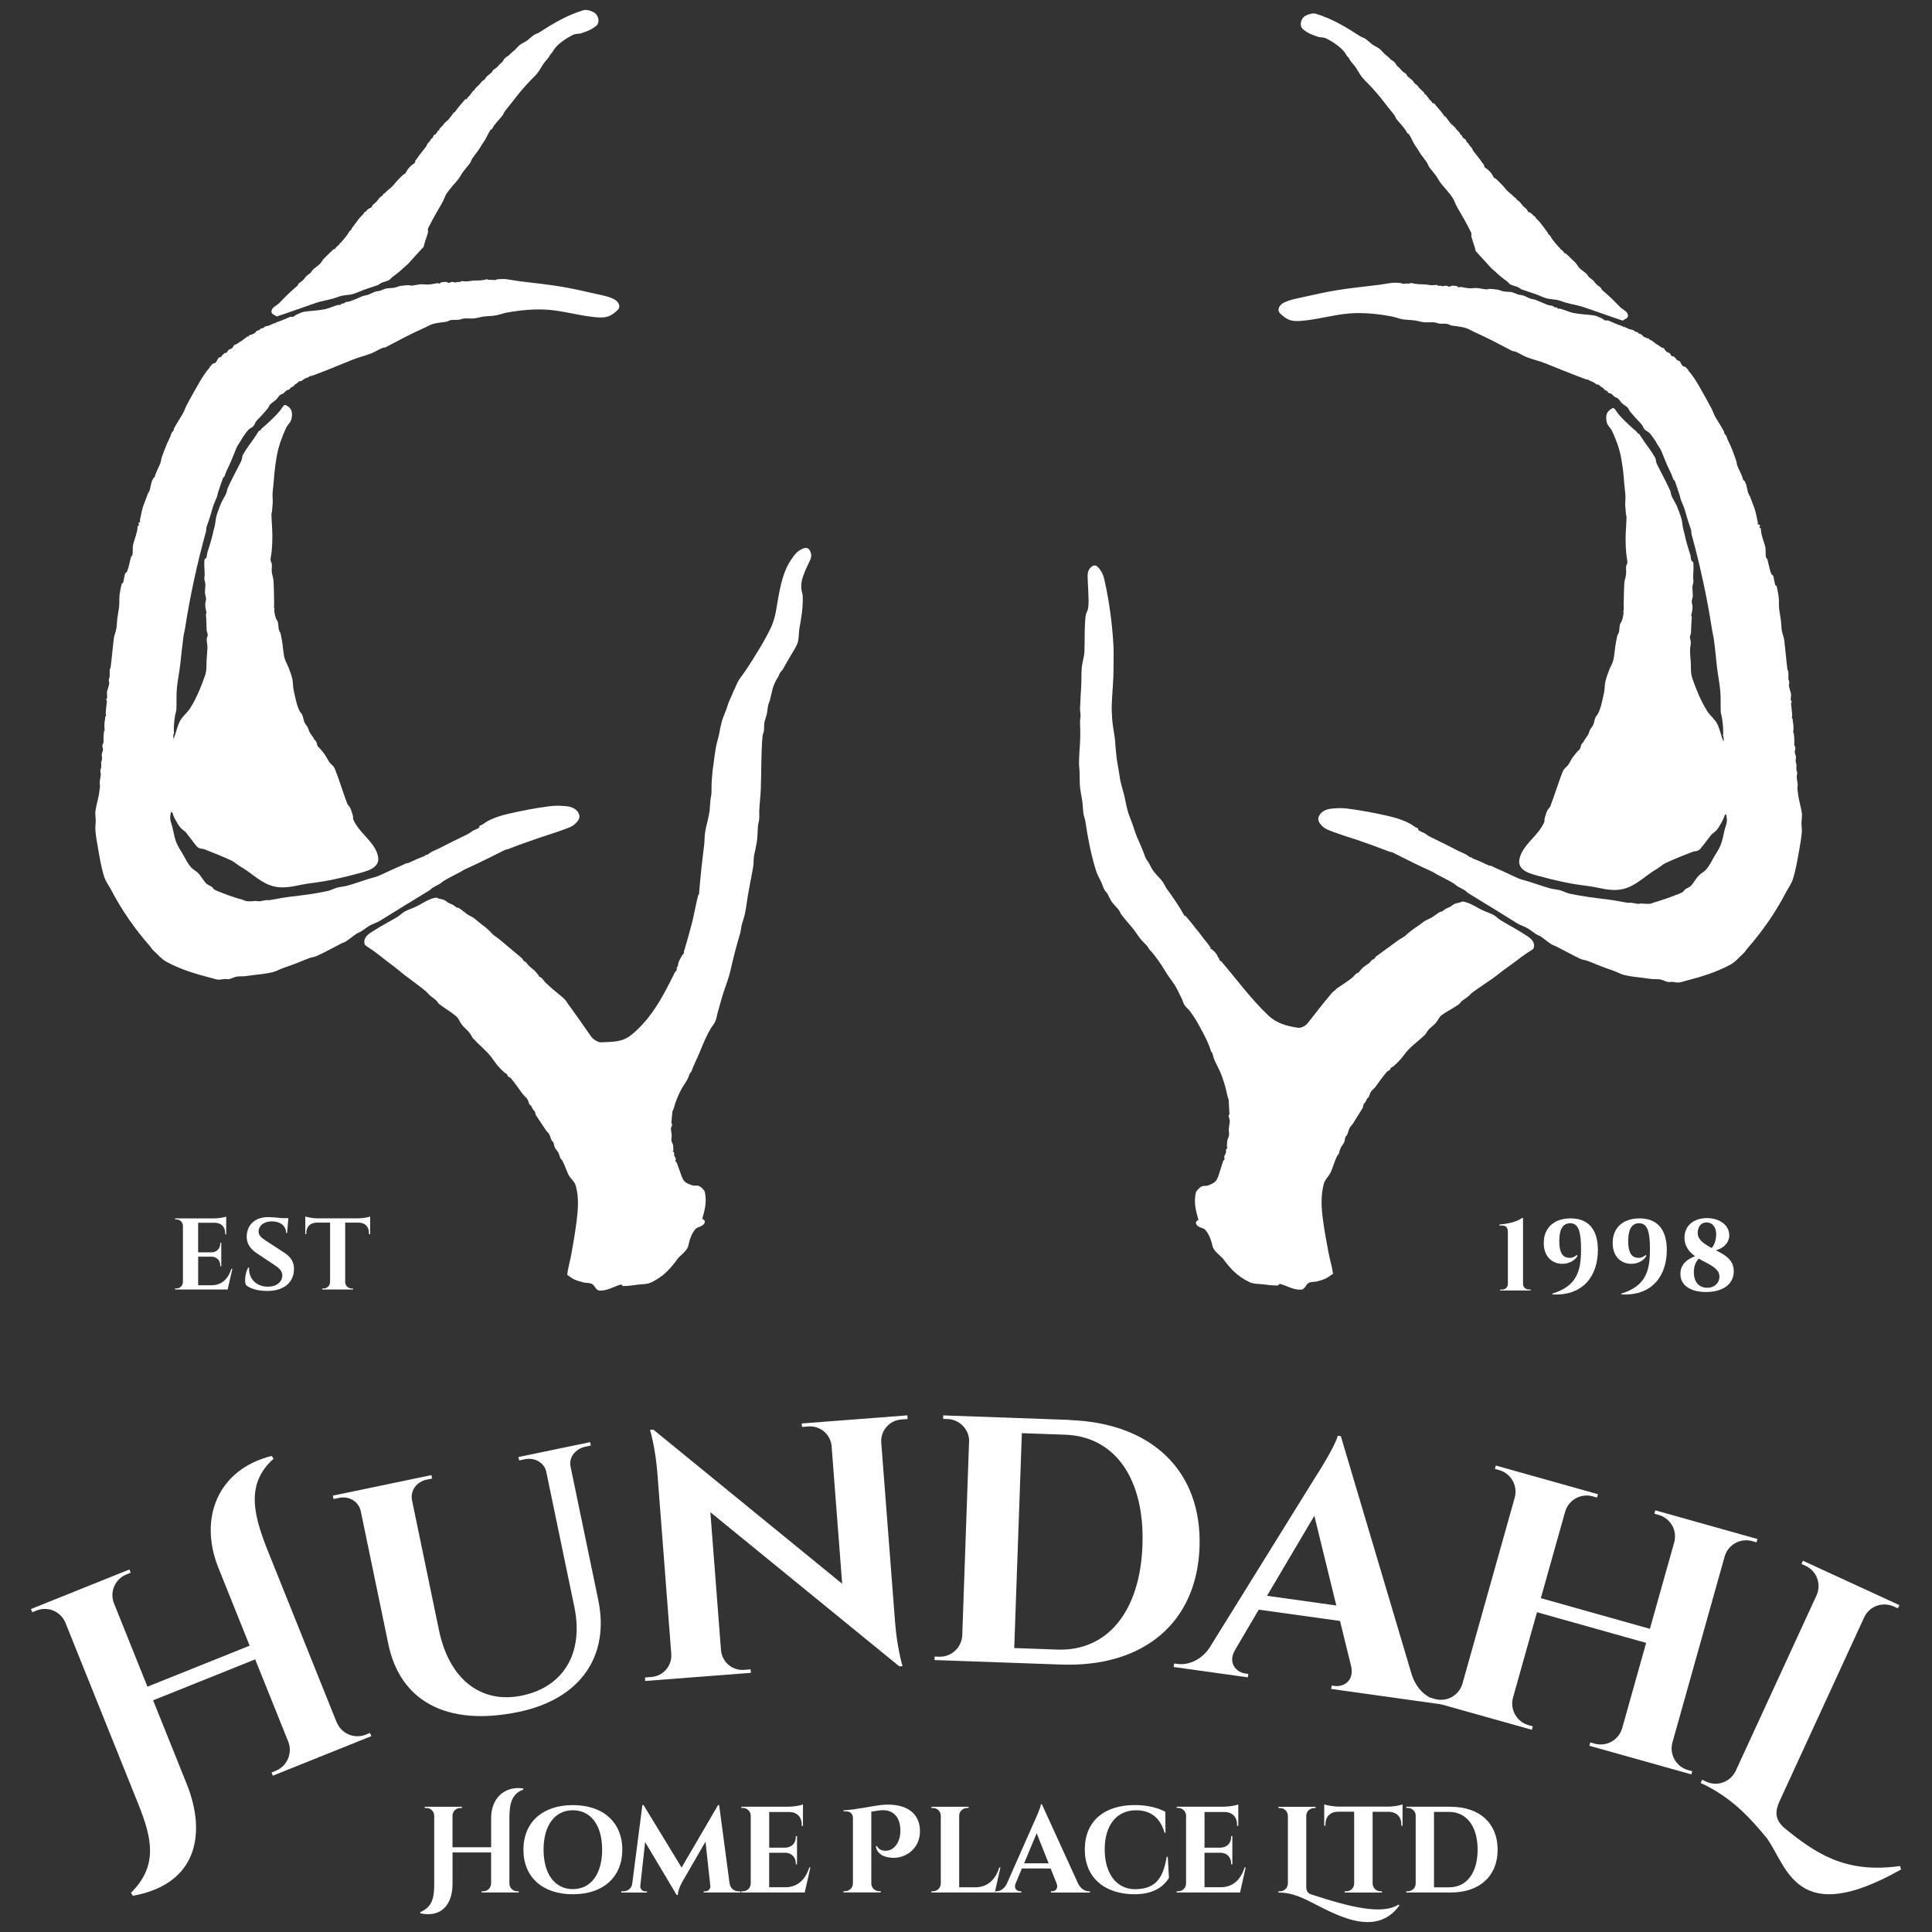 <?xml version="1.0" encoding="UTF-8"?><svg id="Layer_1" xmlns="http://www.w3.org/2000/svg" viewBox="0 0 725 725"><rect x="0" y="0" width="725" height="725" fill="#333333" stroke="none"/><defs><style>.cls-1{fill-rule:evenodd;}.cls-1,.cls-2{fill:#fff;stroke-width:0px;}</style></defs><path class="cls-2" d="M85.42,483.89h-19.72v-.38h.49c1.33,0,2.42-1.06,2.45-2.39v-21.24c-.08-1.28-1.14-2.28-2.42-2.28h-.49v-.38h14.61c1.63,0,3.84-.38,4.54-.68v6.66h-.38v-.46c0-2.28-1.44-3.78-3.73-3.89h-6.42v11.1h5.06c1.88-.03,3.24-1.41,3.24-3.26v-.33h.38v8.81h-.38v-.33c0-1.85-1.33-3.21-3.18-3.26h-5.11v10.72h5c3.81,0,6.28-2.37,7.45-6.15h.38l-1.77,7.78v-.03Z"/><path class="cls-2" d="M106.88,470.24c2.26,1.47,3.59,3.48,3.43,6.31-.24,4.98-3.97,7.89-10.06,7.89-3.43,0-6.61-.87-8-2.31-.63-1.6-.11-4.81.9-6.47h.33c-.3,3.97,2.61,7.26,7.18,7.18,3.32-.05,5.28-1.9,5.28-4.27,0-1.55-1.01-2.58-3.05-3.94l-6.64-4.41c-2.61-1.74-3.92-4.05-3.64-6.83.33-3.94,3.21-6.66,8.02-6.66,1.22,0,3.45.16,5.2.38h2.39l-.49,5.6h-.35c0-2.64-2.15-4.38-5.36-4.38-2.99,0-4.9,1.6-4.98,3.67-.08,1.5,1.06,2.5,2.67,3.54l7.26,4.73-.08-.03Z"/><path class="cls-2" d="M138.84,463.14h-.38v-.46c0-2.31-1.47-3.84-3.81-3.89h-5.11v22.36c.03,1.31,1.12,2.37,2.45,2.37h.49v.38h-11.56v-.38h.49c1.31,0,2.39-1.03,2.45-2.34v-22.38h-5.11c-2.34.05-3.81,1.58-3.81,3.89v.44h-.38v-6.64c.71.3,2.88.68,4.52.71h15.31c1.63,0,3.81-.41,4.52-.68v6.64h-.05Z"/><path class="cls-2" d="M191.17,706.84c0,1.55,1.28,2.88,2.94,2.88h.57v.46h-13.95v-.46h.6c1.6,0,2.88-1.25,2.96-2.83v-11.75h-14.47v11.83c0,6.99-3.56,12.78-12.05,11.04l-.08-.46c4.68-1.99,5.25-5.6,5.25-10.58v-25.65c-.05-1.58-1.33-2.86-2.94-2.86h-.6v-.46h13.95v.46h-.6c-1.58,0-2.88,1.2-2.94,2.83v11.91h14.5v-11.07c0-6.99,4.71-12.02,11.99-11.02l.08.44c-4.68,1.69-5.17,5.9-5.22,10.58,0,0,0,24.7,0,24.7Z"/><path class="cls-2" d="M233.52,694.11c0,10.34-7.23,16.73-18.55,16.73s-18.55-6.39-18.55-16.73,7.23-16.73,18.55-16.73,18.55,6.39,18.55,16.73ZM225.96,694.11c0-9.14-4.24-14.8-10.99-14.8s-10.99,5.66-10.99,14.8,4.24,14.8,10.99,14.8,10.99-5.66,10.99-14.8Z"/><path class="cls-2" d="M273.8,706.84c.3,1.82,1.71,2.88,3.35,2.88h.73v.46h-13.82v-.44h.71c.98,0,1.9-.98,1.8-1.96l-1.82-16.67-8.62,14.91s-1.71,2.86-1.77,5.09h-.44l-11.83-19.86-1.82,16.54c-.11.98.79,1.96,1.8,1.96h.71v.44h-9.63v-.46h.73c1.66,0,3.13-1.06,3.37-2.88l3.81-29.48h.44l14.28,23.45,13.68-23.45h.41l3.92,29.48h.03Z"/><path class="cls-2" d="M304.1,700.8l-2.12,9.38h-23.8v-.46h.6c1.6,0,2.91-1.28,2.94-2.88v-25.65c-.11-1.52-1.39-2.75-2.94-2.75h-.57v-.46h17.62c1.99,0,4.62-.46,5.49-.84v8.05h-.46v-.54c0-2.77-1.74-4.57-4.49-4.68h-7.72v13.38h6.09c2.26-.05,3.92-1.69,3.89-3.94v-.41h.46v10.61h-.46v-.41c0-2.23-1.6-3.86-3.84-3.94h-6.15v12.95h6.04c4.6,0,7.59-2.86,9-7.43h.46l-.05.03Z"/><path class="cls-2" d="M316.48,679.37c5.58-.41,10.44-1.58,13.63-1.96,7.91-1.01,14.85,1.58,15.12,9.33.24,7.59-6.42,11.34-11.78,10.25-2.34-.35-4.32-1.58-4.81-4.08l.44-.22c.68,1.66,2.77,2.12,4.49,1.66,2.28-.63,4.43-3.29,4.3-7.83-.16-5.25-3.29-7.75-7.83-7.15l-3.07.46v26.98c.03,1.63,1.36,2.88,2.94,2.88h.6v.46h-13.98v-.46h.6c1.58,0,2.91-1.25,2.94-2.88v-24.51c0-1.55-.9-2.64-2.77-2.58-.33,0-.6.05-.73.05l-.05-.46v.05Z"/><path class="cls-2" d="M375.42,700.8l-2.12,9.38h-23.8v-.46h.6c1.6,0,2.91-1.28,2.94-2.88v-25.49c-.03-1.6-1.33-2.88-2.94-2.88h-.57v-.46h13.95v.46h-.6c-1.6,0-2.91,1.28-2.94,2.88v26.87h6.04c4.6,0,7.59-2.86,9-7.43h.46-.03Z"/><path class="cls-2" d="M404.71,707.06c1.01,1.88,2.56,2.67,3.92,2.67h.38v.46h-14.66v-.46h.41c1.2,0,2.48-1.03,1.77-2.88l-2.26-5.68h-10.8l-2.37,5.68c-.76,1.85.57,2.88,1.77,2.88h.41v.46h-9.85v-.46h.41c1.31,0,2.88-.76,3.86-2.58l10.63-24.04c.33-.71,2.15-4.68,2.26-6.01h.41l13.68,29.97h.03ZM393.51,699.23l-4.49-11.29-4.71,11.29h9.22-.03Z"/><path class="cls-2" d="M438.22,696.78l.44,7.91c-2.07,3.4-5.98,6.15-12.92,6.15-11.29-.05-18.66-6.28-18.66-16.78s7.1-16.7,18.79-16.7c4.9,0,8.84,1.14,11.42,2.5l.08,7.89h-.38c-1.69-6.04-5.63-8.43-10.69-8.43-7.29,0-11.75,5.63-11.75,14.66s4.3,14.77,11.15,14.96c7.07,0,10.66-3.07,12.1-12.13h.38l.03-.03Z"/><path class="cls-2" d="M467.46,700.8l-2.12,9.38h-23.8v-.46h.6c1.6,0,2.91-1.28,2.94-2.88v-25.65c-.11-1.52-1.39-2.75-2.94-2.75h-.57v-.46h17.62c1.99,0,4.62-.46,5.49-.84v8.05h-.46v-.54c0-2.77-1.74-4.57-4.49-4.68h-7.72v13.38h6.09c2.26-.05,3.92-1.69,3.89-3.94v-.41h.46v10.61h-.46v-.41c0-2.23-1.6-3.86-3.84-3.94h-6.15v12.95h6.04c4.6,0,7.59-2.86,9-7.43h.46l-.05.03Z"/><path class="cls-2" d="M525.12,715.06c-9.3,12.87-25.35,2.48-34.46-1.93-2.96-1.41-6.39-2.94-10.91-2.94v-.46h.6c1.55,0,2.88-1.25,2.94-2.88v-25.49c-.03-1.63-1.36-2.88-2.94-2.88h-.6v-.46h13.95v.46h-.46c-1.71,0-3.02,1.25-3.05,2.88v26.68c0,1.5.46,2.39,1.93,2.88,14.63,4.79,26.55,7.72,32.72,3.78l.33.35h-.05Z"/><path class="cls-2" d="M520.88,677.96c1.99,0,4.6-.49,5.44-.84v8.02h-.46v-.54c0-2.8-1.77-4.62-4.6-4.71h-6.17v26.98c.05,1.58,1.36,2.86,2.94,2.86h.57v.46h-13.98v-.46h.6c1.58,0,2.88-1.25,2.94-2.83v-27.04h-6.17c-2.83.08-4.6,1.9-4.6,4.71v.54h-.46v-8c.84.35,3.48.82,5.44.84h18.52Z"/><path class="cls-2" d="M544.38,678.01c10.85,0,17.62,6.17,17.62,16.1s-6.77,16.07-17.62,16.07h-16.67v-.46h.6c1.6,0,2.91-1.28,2.94-2.88v-25.76c-.16-1.47-1.41-2.64-2.94-2.64h-.57v-.46h16.67l-.03.03ZM538.12,708.23h5.68c6.58,0,10.69-5.41,10.69-14.12s-4.11-14.17-10.69-14.17h-5.68v28.29Z"/><path class="cls-2" d="M126.41,646.41c1.71,4.08,6.47,6.28,10.88,4.52l1.55-.63.52,1.2-36.99,14.85-.46-1.22,1.55-.63c4.22-1.69,6.31-6.42,4.81-10.69l-12.51-31.12-38.3,15.37,12.59,31.33c7.43,18.5,4.19,37.62-20.18,42.02l-.73-1.12c10.28-10.2,7.94-20.43,2.64-33.59l-27.28-67.89c-1.82-4.16-6.61-6.15-10.83-4.43l-1.55.63-.52-1.2,36.96-14.85.46,1.22-1.55.63c-4.13,1.66-6.34,6.26-4.79,10.63l12.65,31.5,38.35-15.39-11.75-29.27c-7.4-18.52-.3-36.83,20.02-41.94l.71,1.06c-10.58,9.41-7.4,21.13-2.56,33.56l26.25,65.39.05.05Z"/><path class="cls-2" d="M221.45,541.17l.27,1.28-2.09.44c-3.62.76-6.26,3.94-5.52,7.48l10.39,50.02c4.38,21.11-6.72,37.21-29.84,42.02-27.5,5.71-44.58-4.46-48.93-25.43l-10.36-49.94c-.84-3.67-4.41-5.71-8.11-4.95l-2.09.44-.27-1.28,36.99-7.7.27,1.28-2.09.44c-3.64.76-6.09,3.94-5.49,7.56l10.17,49.01c3.81,18.28,15.72,27.63,31.09,24.45,15.69-3.26,23.26-15.99,19.69-33.26l-10.53-50.67c-.76-3.59-4.41-5.52-8.08-4.76l-2.09.44-.27-1.28,26.87-5.58h.03Z"/><path class="cls-2" d="M340.5,531.19l.08,1.31-2.42.19c-4.38.33-7.67,4.08-7.48,8.43l5.2,67.56c.76,9.85,2.8,16.56,2.8,16.56l-1.2.08-70.91-57.85,4,51.9c.44,4.38,4.27,7.62,8.68,7.26l2.42-.19.11,1.31-39.66,3.05-.08-1.31,2.42-.19c4.41-.33,7.72-4.16,7.45-8.54l-5.22-67.94c-.76-9.74-2.77-16.21-2.77-16.21l1.28-.11,70.83,57.82-3.97-51.71c-.41-4.38-4.27-7.64-8.68-7.32l-2.42.19-.11-1.31,39.66-3.05v.05Z"/><path class="cls-2" d="M401.48,532.9c30.98,1.09,49.64,19.34,48.66,47.68-1.01,28.29-20.92,45.15-51.9,44.06l-47.57-1.69.08-1.31,1.66.05c4.57.16,8.43-3.37,8.68-7.94l2.58-73.44c-.3-4.24-3.75-7.64-8.08-7.81l-1.66-.05v-1.31l47.54,1.69v.05ZM380.61,618.45l16.21.57c18.79.65,31.03-14.36,31.9-39.19.87-24.91-10.31-40.8-29.05-41.45l-16.21-.57-2.86,80.64h0Z"/><path class="cls-2" d="M529.99,629.03c2.07,5.71,6.2,8.54,10.04,9.08l1.09.16-.19,1.31-41.4-5.79.19-1.28,1.14.16c3.35.46,7.43-1.99,6.15-7.45l-4.16-16.94-30.49-4.24-8.89,15.12c-2.86,4.9.46,8.38,3.84,8.84l1.14.16-.19,1.28-27.85-3.89.19-1.31,1.17.16c3.7.52,8.49-1.01,11.94-5.79l39.52-63.7c1.2-1.85,7.91-12.38,8.76-16.13l1.17.16,26.79,90.08h.05ZM501.46,602.48l-8.24-33.67-17.76,30.03,26.03,3.64h-.03Z"/><path class="cls-2" d="M634.79,665.88l-38.38-10.77.38-1.25,1.6.46c4.38,1.22,8.92-1.25,10.28-5.58l9.06-32.23-40.96-11.51-9.03,32.15c-1.14,4.43,1.44,8.98,5.85,10.23l1.6.46-.33,1.28-38.38-10.77.38-1.25,1.6.46c4.43,1.25,9-1.31,10.31-5.66l19.69-70.06c1.12-4.41-1.47-8.92-5.87-10.17l-1.6-.44.33-1.28,38.35,10.77-.38,1.25-1.6-.46c-4.41-1.22-8.95,1.28-10.31,5.6l-9.17,32.61,40.93,11.51,9.19-32.69c1.06-4.38-1.52-8.84-5.9-10.06l-1.6-.44.33-1.28,38.35,10.77-.38,1.25-1.6-.46c-4.43-1.25-9,1.31-10.31,5.66l-19.66,70.01c-1.14,4.43,1.44,8.98,5.85,10.23l1.6.46-.33,1.28.11-.08Z"/><path class="cls-2" d="M713.39,701.54c-39.44,22.28-42.65-1.09-50.43-11.83-5.98-7.23-13.06-15.26-24.78-20.64l.57-1.2,1.52.71c4.05,1.88,8.98.24,11.04-3.97l30.41-66.04c1.85-4.27-.08-9.11-4.16-10.99l-1.52-.71.52-1.2,36.2,16.67-.57,1.2-1.22-.57c-4.46-2.07-9.33-.33-11.37,3.84l-31.82,69.14c-1.77,3.89-1.66,6.72,1.55,9.79,11.97,9.74,22.98,17.41,43.68,14.5l.38,1.33v-.03Z"/><path class="cls-1" d="M537.63,38.7c.22.38.22.03.41,0s.11.05.14.11c1.39,1.6,2.75,3.18,3.97,4.9.08.11.16-.11.22-.05.82,1.06,1.58,2.15,2.42,3.18.05.05.22-.14.3-.08.05.05.08,0,.05.14s-.38.05.11.27.95.92,1.28,1.36c.35.44,1.01,1.01,1.25,1.36.27.35,0,.35.19.6.19.22.22-.11.44.16s.41.84.68,1.12c.27.27.68.33.9.63s.27.73.49,1.01c.22.27.24-.08.46.35.22.44.82,1.17,1.17,1.52s.52,1.06.73,1.33c1.28,1.63,2.5,3.1,3.62,4.76.19.3.19.05.38.46.19.41-.05.76.6,1.17.65.38,1.85,1.5,2.26,2.12.44.65.57,1.17.98,1.6s.14-.11.76.46,2.01,1.93,2.67,2.67c.65.73,1.17,1.5,1.85,2.07s1.63,1.39,2.12,1.88c.46.52.6.35.92.73s-.22.22.38.54,1.33,1.12,1.74,1.74,1.25,1.22,1.69,1.63.38.82.71,1.12.11-.11.46.08.84.6,1.14.87c.27.27.11.3.46.54s.22-.27.6.46.98,1.01,1.74,1.96c.76.95,2.12,2.83,2.99,3.97.16.19-.54-.05.14.41s.84,1.01,1.41,1.85,1.69,2.15,2.45,2.96c.16.19.38.24.49.41.11.16-.11.19.03.33.14.14.05-.08.35.19s1.12.95,1.33,1.44.24-.11.3-.05c1.14.98,2.69,2.56,3.62,3.45.95.9,1.06,1.63,1.85,2.34s1.88,1.39,2.45,1.96c.6.6.54.87,1.03,1.31s.98.71,1.47,1.17c.46.46.87,1.17,1.36,1.6.49.44,1.2.79,1.58,1.25s.08.52.57.9,1.17.98,1.71,1.47c1.69,1.5,3.29,3.1,4.87,4.76.92.98,2.67,1.52,2.96,2.91s-1.09,1.58-1.96,2.2c-4.95-1.6-9.71-3.4-14.69-5.06-2.04-.68-4.22-1.01-6.42-1.6-1.03-.27-2.12-.79-3.35-1.06s-2.72-.24-4.08-.63c-1.36-.38-2.45-.95-3.97-1.52-1.5-.57-3.59-1.17-5.25-1.77-.6-.22-1.14-.76-1.82-1.03s-1.85-.52-2.5-.87c-.65-.35-.9-.9-1.44-1.28-1.63-1.17-3.13-2.39-4.57-3.81-.33-.3-.84-.65-1.12-.95-1.99-2.12-3.84-4.27-5.82-6.36-.22-.22-.27-.84-.3-.98-.49-1.69-1.03-3.05-1.47-4.71-.11-.44.22-.82-.03-1.33-1.6-3.29-3.4-6.39-5.3-9.63-.49-.84-1.17-2.69-1.66-3.45-1.17-1.8-3.07-3.78-4.16-5.14s-1.33-2.12-2.12-3.21-1.69-2.04-2.34-2.91c-.65-.9-.52-1.2-1.09-2.07s-1.52-2.04-2.15-2.91-.98-1.69-1.58-2.48-1.22-1.82-1.6-2.67c-.38-.84-.9-1.71-1.25-2.31-.33-.6-.44-.24-.76-.65s-.49-.92-.79-1.33c-.98-1.31-2.09-2.48-3.13-3.73-.44-.52-.52-1.14-.95-1.69-1.8-2.18-3.26-4.16-5.09-6.45s-4.11-4.73-6.28-6.91c-1.06-1.06-2.07-2.8-2.77-4.03-.71-1.22-2.04-2.37-2.53-3.35s-.98-1.12-1.36-1.85c-1.25-2.5-5.06-4.87-6.94-5.87s-2.56-.49-3.75-.92c-2.26-.79-3.45-1.17-5.2-2.53-.76-.57-1.12-1.06-1.17-2.18-.05-1.12.68-2.61,1.8-3.18s2.75-1.09,3.86-.73c6.28,1.93,11.29,4.98,16.78,8.54.44.27,1.17.41,1.85.87.65.46,1.71,1.47,2.48,2.04s1.77,1.01,2.56,1.55c.79.54,1.44,1.44,2.09,2.04s1.36,1.09,1.93,1.66-.24-.03.24.33c.49.38,1.12.68,1.58,1.14s.65,1.12,1.14,1.55.92.76,1.33,1.33,1.31,1.09,1.8,1.47.19.52.63.95c.41.41,1.28,1.03,1.74,1.44.46.38.57.84.92,1.2.35.38.68.44,1.03.79s.52.79.92,1.17c.44.38,1.33,1.22,1.63,1.6s-.03.3.16.52c.19.19.14-.19.44.16s.87,1.09,1.14,1.44c.24.35-.05.19.3.44s.87.84,1.09,1.25l.05.05Z"/><path class="cls-1" d="M660.36,197.03c.14.14.14.27.14.46s-.3-.05-.24.19-.14.24.19.52c.33.27.35-.63.38.84.03,1.44,1.09,4.38,1.5,5.77s.16,3.02.3,3.94.52.84.63,1.22c.52,1.96.71,3.51,1.41,5.33.16.46.71.41.84,1.09s.46,2.31.6,2.94c.14.65.52.3.57.54.33,1.47.63,2.8.79,4.22.19,1.44,0,2.86.16,4.3s.52,3.16.68,4.49c.16,1.33.14,2.48.33,3.7s.79,2.58.92,3.64c.46,3.78.71,7.21,1.17,10.93.05.35.35.54.38,1.09s0,1.74,0,2.34.33.92.35,1.44c.05.52-.22.73-.16,1.31.08.57.41,1.55.52,2.12.14.54.3.65.3,1.2s-.16,1.52-.11,2.01c.05.52.33.3.35.76,0,.46-.38.14-.24.92.14.82.38,3.13.41,3.89s-.14.71-.08,1.17.24.11.3.57c.05.46-.11.24.08,1.03.19.79.27,2.69.08,3.7s.14-.16.22.44.14,1.25.19,1.9c.05.65,0,1.8,0,2.39s.35.57.41,1.12-.27,1.12-.24,1.69.38,1.12.46,1.69c.05.57-.14,1.28-.11,1.8s.27.71.3,1.25-.08,1.25-.03,1.77c.03.52.27.68.3,1.25.03.57-.19,1.03-.16,1.74s.27,1.63.35,2.48-.22,1.03-.05,2.18.22,2.31.63,4.08c.19.82,1.06,4.24,1.03,5.44s-.14,1.58-.19,2.8c-.03,1.22.24,2.31.11,3.84-.14,1.55-.46,3.73-.79,5.47-.73,3.97-1.31,8.05-2.56,11.94-.6,1.82-1.77,3.35-2.67,5.06-4.03,7.7-8.84,14.58-14.58,21.11-.41.49-.71,1.09-1.22,1.55-1.66,1.47-2.99,3.24-5,4.32-5.25,2.83-10.93,4.57-16.7,6.04-.92.24-1.6.52-2.48.63s-1.74-.16-2.53-.22-1.01.19-1.85,0c-.82-.19-1.82-.76-2.77-.92s-2.01-.05-3.02-.14-2.09-.27-3.13-.41c-2.48-.3-4.95-.52-7.37-1.12-1.41-.35-2.67-1.14-4.05-1.6-3.18-1.09-6.28-2.28-9.38-3.59-.98-.41-2.15-.46-3.1-.92-3.13-1.5-6.09-3.13-9.19-4.73-.46-.24-1.09-.38-1.58-.68-1.41-.92-2.48-1.9-3.94-2.88-.6-.41-1.22-.52-2.07-1.09-.84-.54-1.99-1.5-3.07-2.12s-2.58-1.06-3.75-1.77c-6.04-3.75-12.08-7.53-18.2-11.23-.57-.35-.98-.87-1.63-1.28s-1.8-.92-2.45-1.31c-.65-.35-1.01-.84-1.55-1.17-2.12-1.25-4.27-2.34-6.42-3.45-.49-.24-.79-.54-1.25-.76-1.71-.82-3.26-1.5-5.03-2.34-3.37-1.58-6.77-3.35-10.15-5.03-.38-.19-.9-.19-1.31-.35-4-1.55-7.97-2.99-12.05-4.38-2.91-.98-5.98-1.9-8.87-2.99-1.52-.57-3.13-1.06-4.3-2.26-1.17-1.2-1.96-2.39-.98-4.05s2.88-2.31,4.79-2.48,3.62-.24,5.6,0c5.44.71,10.09,1.58,15.8,2.88,2.67.63,7.13,1.99,9.55,3.97.44.35,1.01.33,1.31.73.3.41-.52.05.08.52s1.52.76,2.23,1.12c.71.35,1.28.95,2.01,1.31,3.7,1.8,7.45,3.64,11.07,5.52.76.41,1.66.71,2.28,1.03.63.33,1.17.82,1.58,1.06.44.24.63.14.9.27s.05.24.16.27c2.12.79,4.11,1.69,6.17,2.67.35.16.65.03,1.09.24.44.19.92.49,1.5.73,2.8,1.2,5.58,2.56,8.4,3.84,1.25.54,2.67.82,3.97,1.22,2.64.84,5.3,1.8,8,2.56,1.25.35,2.56.41,3.78.73s2.39,1.01,3.62,1.28c4.71,1.01,9.33,1.58,14.12,2.15,2.48.3,4.98.82,7.51,1.25.44.08.95-.08,1.55,0s1.66.35,2.34.41c.65.05.9-.19,1.63-.11.73.05,2.28.19,3.02.08.71-.11,1.09-.38,1.6-.52,2.8-.82,5.3-1.66,8.02-2.75.71-.27,1.96-.71,2.61-1.12.65-.41.35-.57,1.01-1.06s1.55-.63,2.31-1.52,1.66-2.45,2.58-3.45c.92-1.01,2.07-1.44,3.05-2.61.98-1.17,1.82-2.69,2.64-4.22.82-1.5,1.9-2.91,2.61-4.65.73-1.74,1.12-4.03,1.58-5.96.22-.9.68-2.04.79-2.91.11-.84-.05-1.82-.19-2.48-.14-.65.19-.54-.24-.22s-.27-.11-.6.95-1.99,4-2.8,4.9c-.79.87-1.58,1.2-2.07,1.82-1.28,1.6-2.91,3.86-3.97,5.11-1.06,1.22-2.07.84-2.91,1.17-3.67,1.44-6.72,2.64-10.2,4.24-1.06.49-2.18,1.58-3.18,2.15-4.32,2.45-7.89,6.47-12.76,7.59-4.87,1.12-8.68-.6-13.6-1.17-6.07-.73-11.64-1.96-18.01-3.7-2.5-.68-7.97-1.8-7.34-6.01.63-4.22,4.6-7.4,7.1-10.58.9-1.14,1.6-2.26,2.09-3.24s.08-1.03.33-1.88.63-2.12.98-2.83c.35-.73.95-1.06,1.17-1.69,1.52-4.03,3.05-8.95,4.49-12.65.71-1.8,1.66-1.96,2.34-3.05.68-1.06.84-1.58,1.39-2.39s1.2-1.52,1.66-2.12c.49-.6.98-.84,1.25-1.39.3-.52.3-1.2.52-1.58.22-.38.54-.65.71-.84.16-.19.11-.22.11-.24.46-.84,1.17-1.69,1.6-2.42s.44-1.31.82-1.99.92-1.22,1.25-1.99c.3-.73.44-1.85.73-2.53s.6-.79.95-1.44c.38-.65.95-2.18,1.12-2.83.46-1.82.92-3.73,1.22-5.3.3-1.58.14-2.45.46-3.92.33-1.44.9-3.02,1.41-4.38.54-1.36,1.25-2.37,1.6-3.81s.52-3.73.73-5.09.44-2.61.65-3.62.54-1.01.73-1.82c.19-.82.16-1.96.35-2.69s.46-.79.73-1.47c.27-.68.57-2.18.63-2.8.05-.65-.14-.44-.08-.92.08-.49.24.19.16-.76s-.03-1.74,0-3.16c.03-1.44.08-5.06.22-6.5.14-1.47.52-2.15.63-3.24.11-1.09-.05-2.15.03-2.99.11-.87.38-.54.46-1.41s-.3-2.23-.38-3.18c-.19-2.15-.27-3.54-.27-5.9s.3-5.47.35-8.11c0-.35-.22-.6-.24-1.33s-.16-1.55-.24-2.8.22-2.99,0-4.76c-.24-1.77-.46-4.65-.63-6.64-.16-2.01-.52-4.27-.84-6.2-.65-3.75-1.88-7.04-3.43-10.42-.68-1.5-1.93-2.07-2.15-3.86-.22-1.8-.19-3.4,1.9-4.57.46-.24.79-.76,1.93,1.09,1.14,1.85,5.3,5.68,7.45,7.48.3.24.08.3.38.57.3.27.46.05.87.65s.95,1.52,1.52,2.34c1.36,1.96,3.02,4.05,4.22,6.26.35.63.27,1.58.6,2.26,1.66,3.37,3.43,6.53,5.03,10.06.3.65.24,1.44.71,2.39s1.44,2.53,1.93,3.7c.49,1.14.92,2.53,1.36,3.67s.57,2.67.73,3.73c.16,1.09.46,1.8.65,2.72.49,2.53,1.33,5.22,2.09,7.53.3.9.24,1.66.44,2.28.19.63.73.57.79,1.03.19,1.88-.05,3.59-.08,5.44,0,.63.16,1.09.11,1.74s-.35,1.17-.38,1.99.16,2.26.16,3.1-.41,1.52-.41,2.28.24,1.09.3,1.85c.05.79-.24,2.39-.44,3.05-.19.65.19.63.16.95-.19,2.07-.22,3.86-.3,5.9,0,.6-.44,1.06-.41,1.77,0,.68.38.9.35,1.82,0,.9-.3,1.82-.3,3.1s.16,2.53.27,4.24-.11,4.11.57,6.12c1.44,4.16,3.18,8.43,5.55,12.27,1.12,1.8,3.02,3.13,3.94,5.11s1.31,4.19,2.15,6.23c.03.11-.16.08-.22.11s-.08.19.08.03c.14-.16.22.08.27-.35.05-.44.03-1.41-.22-1.85-.24-.44.03-.16.03-.24.11-2.31-.11-4.3-.46-6.64-.11-.71-.41-1.22-.44-2.18-.11-2.61.08-5.09-.19-7.94-.27-2.86-.9-5.85-1.25-9s-.68-6.8-1.14-10.15c-.16-1.2-.41-1.93-.65-3.43-1.85-11.99-4.43-24.02-7.72-35.98-.11-.44,0-1.2-.3-2.04-.79-2.18-1.63-4.92-2.31-7.37-.3-1.01-.95-2.34-1.33-3.35-.38-1.01-.27-1.22-.71-2.45-.44-1.25-1.14-3.56-1.71-5-.05-.16-.27.05-.38-.22-.57-1.55-1.06-2.75-1.88-4.35s-1.96-4.71-2.61-6.23c-.63-1.52-1.12-1.8-1.77-3.02s-1.8-2.83-2.56-3.73-1.41-.9-2.04-1.58-.54-1.17-1.12-1.88-1.39-1.44-2.04-2.18c-.65-.73-1.63-1.82-2.2-2.5s-.49-1.03-1.03-1.63c-.54-.57-1.55-1.12-2.12-1.66s-1.01-1.33-1.5-1.77-.79-.3-1.22-.6-.82-.82-1.2-1.09-.84-.24-1.17-.46-.16-.38-.44-.6c-.27-.19-.68-.27-.98-.49s-.22-.46-.63-.71-1.12-.71-1.47-1.09-.49,0-.92-.24-.92-.73-1.44-.95-1.33-.46-1.74-.82c-.38-.38-.27.08-.41,0-5.39-1.93-10.47-4.11-15.83-6.2-2.12-.84-4.49-1.36-6.72-2.23-1.33-.52-2.8-1.44-4.16-2.04-.44-.19-1.01-.14-1.41-.35-4.76-2.5-9.36-4.95-14.33-7.15-1.03-.46-1.77-1.03-3.13-1.44-1.36-.44-3.54-.65-5.2-.9-.57-.08-1.12-.54-1.85-.65-.73-.11-1.85,0-2.69-.08s-1.22-.41-2.2-.49-2.26.08-3.45,0-2.39-.52-3.75-.71-2.94-.16-4.43-.41-2.72-.82-4.35-1.12c-5.09-.95-10.8-1.52-15.94-1.06-5.17.44-10.93,1.99-15.61,2.53-4.71.57-6.75.68-10.04-2.48-1.5-1.44-.3-3.4,1.6-4.27s3.67-1.22,6.2-1.77c4.22-.9,8.79-2.01,13.52-2.77,4.71-.76,10.5-1.39,15.42-1.96,1.58-.19,3.75-.63,5.03-.76,1.31-.16,2.34,0,3.18.03.84,0,.49.33,1.09.3s1.74-.14,2.2-.08c.46.05.79-.3.95-.24,1.36.46,3.16.52,4.35.52s2.18.27,3.05.33c.87.05,1.41-.11,1.99-.11s.27.27.68.33c.41.05.87-.05,1.22.03s-.05.19.35.16.98-.27,1.41-.22.84.38,1.25.35c.41-.03.41-.24.87-.33.46-.08,1.69.05,2.09.22.41.16.22.33.44.41.24.08.38-.19.57-.19,1.12.08,2.31.44,3.37.49s2.04-.14,3.07-.08c1.03.08,2.45.44,3.29.49s.65-.19,1.44-.16,2.01.11,2.88.27,1.52.52,2.39.68c.84.16,1.82.08,2.67.22.87.14,1.74.6,2.5.87s1.36.19,2.12.44c.76.24,1.69.82,2.45,1.09s1.58.33,2.23.57c1.66.65,3.16,1.39,4.79,1.96.46.16,1.01.11,1.39.22s.44.35.76.49.71.08.98.19c.27.11.22.38.44.46s.35-.14.57-.08c1.6.33,3.45,1.28,4.98,1.6,2.64.57,5.33.6,7.83.95,1.17.16,2.31.82,3.07,1.14.76.33.57.52,1.12.73s.76-.14,1.31.08c1.66.71,3.54,1.55,5.25,2.09.35.11.14.24.33.33.19.11.08.03.16,0,.08-.05.08-.19.19-.16s.22.05.27.16-.41.08.08.14c.49.05.98.41,1.44.6s1.09.22,1.5.35c.41.14.46.44.79.6s.71.14.98.27c.27.14.05.27.35.44.3.16.84.24,1.14.44s.22.35.6.65,1.44.76,1.99.84.19.24.38.49c.19.24.16-.08.22-.05.84.35,1.74,1.25,2.42,1.69s1.31.76,1.77,1.14c.46.38.6.08.98.41.35.33.52.92.9,1.2.38.3,1.06.44,1.36.71s.22.54.44.73c.19.19.16.22.38.33.22.11.24-.16.54.05.3.22.82.71,1.09,1.01.24.3-.27.22.16.35.44.16,1.06.3,1.31.79s.54,1.14.9,1.47.11.03.54.16c.44.11,1.06.68,1.28,1.09s.24,0,.38.19c.14.22-.35,0-.19.16,1.82,2.07,3.07,4.05,4.46,6.53s2.96,5.2,4.32,7.81c.49.95.9,2.23,1.44,3.16,1.09,1.9,2.26,3.62,3.29,5.55.11.22-.05.41.11.68s.54.54.73.9c.19.38.3,1.03.52,1.44.71,1.39,1.58,3.4,2.04,4.68s.68,1.82,1.06,2.94.19,1.6.79,2.83c.57,1.22,1.58,3.13,1.93,4.68.03.14.3,0,.46.33s.46.79.65,1.41c.19.6.54,2.42.68,2.96s.27.35.35.6c.08.24.05.19.08.35,0,.16-.16.14-.22.22s0,0,.05,0,.14.03.16.03c.05,0,.11-.3.16-.19.6,1.66,1.33,3.4,1.9,5.06s.82,3.54,1.2,5.11c.11.52-.11.38,0,.73.11.33.14-.14.27,0l.38.24Z"/><path class="cls-1" d="M501.3,371.15c2.07-1.39,4.27-2.75,6.15-4.3.6-.49,1.03-1.14,1.5-1.5s.76-.27,1.12-.52-.46.24,0-.24.87-1.03,1.41-1.52,1.63-1.12,2.18-1.55c.54-.41.76-.87,1.14-1.22.38-.33.63-.27.95-.54.3-.24.33-.63.63-.84,2.72-2.01,5.55-4.03,8.24-6.01.84-.6,1.69-1.03,2.45-1.55.76-.54,1.14-1.09,1.85-1.6s.82-.71,1.71-1.28,2.67-1.88,3.64-2.61,1.88-.9,2.91-1.52,2.01-1.47,3.13-2.12c.24-.16.65-.08,1.01-.3.35-.22.68-.6,1.14-.87.49-.27,1.33-.54,1.85-.84s.92-.76,1.5-1.01,1.5-.41,2.01-.54.76-.44,1.2-.35c2.15.33,4.41,1.71,6.15,2.67,1.74.98,3.62,1.5,5.06,2.23s1.85,1.5,3.05,2.2c2.99,1.82,5.36,2.96,8.54,5.03,1.52.98,4.52,2.48,3.73,5.3-.14.49-2.04,1.55-2.61,1.93-2.75,1.88-5.2,3.92-7.89,5.77-1.52,1.06-3.02,2.37-4.52,3.43-2.64,1.9-5.33,3.59-7.94,5.52-.65.46-1.09,1.09-1.74,1.6s-1.63,1.12-2.2,1.58c-.57.46-.82,1.03-1.31,1.39-2.01,1.41-4.41,2.56-6.28,3.92-1.14.84-1.44,2.04-2.23,2.94-.79.9-1.93,1.71-2.58,2.39-.65.68-1.28,1.9-1.69,2.28-1.8,1.69-4.19,3.54-5.6,4.95-1.44,1.41-2.31,2.83-3.26,3.92-.95,1.09-1.74,1.77-2.39,2.42s-.87.52-1.31.9c-.41.38-.14.46-.46.79-.33.3-.84.41-1.14.76-1.52,1.8-2.88,3.73-4.27,5.63-.44.6-1.14,1.09-1.58,1.66s-.65,1.55-.9,2.07-.46.35-.68.73-.33.82-.54,1.2-.54.46-.73.9-.11.92-.38,1.39c-1.2,1.9-2.42,3.86-3.62,5.82-.35.57-.95,1.06-1.28,1.71s-.54,1.71-.79,2.31-.54.49-.76,1.06-.16,1.25-.46,1.9c-.3.65-1.01,1.55-1.33,2.2-.33.65-.44,1.47-.65,2.04-.22.54-.57.71-.76,1.12-.84,1.77-1.44,3.86-2.15,5.6-.73,1.74-2.34,2.99-2.77,4.68-1.17,4.52-.9,9.08-.3,13.49.6,4.41,1.31,8.21,2.12,12.48.49,2.58,1.33,5.14,1.66,7.78-.92.54-1.63,1.22-2.64,1.71-1.01.49-2.2.82-3.29,1.12-1.12.33-2.2.05-3.26.63s-1.33,2.39-2.77,2.48c-2.83.19-5.2-1.41-7.89-2.15-.33-.08-.63.6-.95.6-1.88,0-3.48-.19-5.39-.44s-3.56,0-5.49-.98c-4.19-2.15-6.55-4.49-9.71-8.79-.33-.46-3.45-2.72-3.81-4.49s-1.31-4.76-2.86-6.31c-.41-.41-1.33-.6-1.93-.87-.57-.3-1.25-.65-1.41-1.36s.27-1.14.9-1.33c-.98-3.54-1.77-6.34-1.03-10.15.14-.73,1.52-2.23,2.39-2.53.9-.3,1.47.03,2.39-.35.92-.41,1.96-.71,2.75-1.63.79-.92,1.2-2.53,1.58-3.75.38-1.22.76-2.45,1.17-3.7.08-.27.49-.44.54-.76s-.19-.49-.11-.9c.08-.41.49-1.12.63-1.52s-.05-.68.03-1.03.44-.6.52-.95c.05-.35-.24,0-.19-.52s.05-1.31.14-1.96c.11-.65.54-1.31.65-2.04.11-.73-.11-1.44-.08-2.26s.33-2.12.38-2.88-.35-1.44-.44-1.99.33-.6.3-.87c-.11-1.77-.16-3.32-.27-5.09-.03-.54-.38-1.17-.49-1.77-.63-3.18-1.69-6.75-2.99-9.55-.71-1.52-1.39-2.69-1.88-3.92-.52-1.25-.44-1.77-.98-2.88-.11-.19-.16.16-.3-.33-.76-2.64-2.01-5.09-3.35-7.59-1.33-2.5-2.77-5.11-4.52-7.43-.68-.9-1.55-1.44-2.15-2.45-.6-1.01-.49-1.47-1.2-2.77-.71-1.31-1.31-2.88-2.39-4.6-1.09-1.71-2.48-3.37-3.81-5.6s-3.51-5.49-5.55-7.59c-.46-.49-.73-1.2-1.28-1.8s-1.55-1.5-2.09-2.18c-1.2-1.5-1.9-2.75-3.16-4.3s-2.83-3.24-4.13-4.98c-.41-.52-.57-1.28-1.17-1.99s-1.88-1.96-2.48-2.86-1.14-2.2-1.6-2.99c-.44-.79-.84-.9-1.2-1.6-.35-.68-.41-1.03-.71-1.82-.87-2.15-1.71-3.07-2.5-5.68-1.69-5.52-2.99-11.99-3.86-18.09-.11-.76-.54-1.77-.71-2.83s-.19-2.26-.33-3.67c-.14-1.44-.54-3.48-.82-5.17s-.3-4.6-.3-6.15-.24-2.8-.22-3.94c.03-2.67.22-5.55.38-7.91.19-2.37.05-5.6,0-7.29-.05-1.66.19-1.52.19-2.56s-.22-1.93-.19-2.69c.08-2.86.33-6.31.46-8.81.11-2.5,0-4.13.16-6.31s.95-4.41,1.03-6.39c.19-4.65-.08-8.89.46-13.41.11-.92.65-1.63.87-2.56.19-.92.24-2.23.24-3.13-.05-2.42-.24-5.55-.33-7.7s-.16-3.54,1.25-4.84c1.41-1.31,2.39-.41,3.35.9.92,1.28,1.33,2.31,1.71,4.11,1.8,8.02,2.91,16.32,3.35,24.7.11,1.9.05,4.57.03,6.42s0,3.48-.08,5.11c-.16,3.73-.49,6.96-.6,10.69-.05,1.55.05,2.94.14,4.76s.6,4.87.9,6.69c.3,1.82.24,2.91.44,4.62.19,1.69.27,3.24.57,5.03s.68,3.78.95,5.74.92,4.13,1.47,6.07c.54,1.93.84,4.05,1.33,5.93.49,1.9,1.09,3.29,1.77,5.11.71,1.85,1.03,3.26,1.9,5.36.9,2.07,2.26,5.06,3.05,7.43.22.68.68,1.28,1.12,1.9s1.17,2.23,1.5,2.72c.98,1.6,2.58,3.07,3.54,4.22s1.31,2.23,1.93,3.13c2.48,3.4,4.62,6.53,6.64,10.12.16.3.24-.08.35.05,1.55,1.71,2.67,3.16,4.16,5.06.63.82,1.52,1.82,2.31,2.94s2.23,2.67,3.05,4.03c.11.19-.38.22.24.49.63.27,1.63,1.44,1.99,1.93.35.49.3.76.49,1.09.19.33.3.16.44.44.11.27,0,.6.24.84s.38.05.6.33c5.82,6.8,11.04,14.01,17.6,20.24,3.07,2.94,6.99,4.05,11.15,4.65.87.14,1.66-.24,2.45-.65.76-.41,1.28-1.17,1.82-1.85,2.69-3.45,5.41-6.94,8.24-10.28.52-.63,1.12-1.14,1.77-1.58v-.14Z"/><path class="cls-1" d="M176.21,35.87c.35-.24.03-.08.3-.44.24-.35.84-1.09,1.14-1.44.3-.35.24.05.44-.16.19-.19-.14-.11.16-.52.3-.38,1.2-1.22,1.63-1.6s.57-.82.95-1.14c.35-.35.68-.41,1.03-.79s.46-.82.92-1.2,1.31-1.01,1.74-1.44c.41-.41.14-.54.63-.92s1.39-.9,1.8-1.47.84-.9,1.33-1.31.71-1.09,1.14-1.55c.44-.46,1.09-.79,1.58-1.14.49-.35-.33.24.24-.33s1.28-1.06,1.93-1.66,1.31-1.5,2.09-2.04,1.8-.95,2.56-1.52c.76-.6,1.82-1.58,2.48-2.04s1.41-.6,1.85-.87c5.49-3.54,10.5-6.55,16.78-8.46,1.12-.33,2.77.16,3.86.76,1.12.57,1.85,2.07,1.8,3.18-.05,1.12-.41,1.6-1.17,2.18-1.77,1.33-2.96,1.71-5.2,2.5-1.2.41-1.88-.08-3.75.9s-5.68,3.35-6.94,5.85c-.38.73-.87.87-1.36,1.85s-1.82,2.12-2.53,3.32-1.71,2.94-2.77,4c-2.18,2.15-4.46,4.6-6.28,6.88s-3.29,4.27-5.09,6.42c-.44.54-.52,1.14-.95,1.69-1.03,1.25-2.12,2.42-3.13,3.7-.3.41-.49.92-.79,1.33s-.41.03-.76.65c-.33.6-.87,1.5-1.25,2.31-.38.84-1.01,1.85-1.6,2.67-.6.79-.95,1.6-1.58,2.48-.63.87-1.58,2.04-2.15,2.88-.57.87-.41,1.17-1.09,2.07-.65.9-1.55,1.85-2.34,2.91s-1.06,1.85-2.12,3.18c-1.09,1.36-2.99,3.35-4.16,5.11-.49.76-1.17,2.61-1.66,3.45-1.88,3.24-3.7,6.34-5.28,9.63-.24.49.08.9,0,1.33-.44,1.66-.98,3.02-1.47,4.71-.05.14-.11.76-.3.98-1.99,2.07-3.84,4.22-5.82,6.36-.27.3-.82.65-1.12.95-1.44,1.41-2.94,2.64-4.57,3.81-.54.38-.79.92-1.44,1.28s-1.82.6-2.5.87-1.22.82-1.82,1.03c-1.69.6-3.75,1.2-5.25,1.77s-2.58,1.14-3.94,1.52-2.86.35-4.08.63-2.31.79-3.35,1.06c-2.2.63-4.35.92-6.42,1.63-4.98,1.69-9.71,3.45-14.69,5.09-.87-.63-2.26-.82-1.96-2.2.33-1.39,2.07-1.96,2.96-2.91,1.58-1.69,3.18-3.26,4.87-4.79.54-.49,1.2-1.09,1.71-1.47.52-.38.22-.44.57-.9.38-.46,1.09-.79,1.58-1.25s.9-1.14,1.36-1.6.98-.73,1.47-1.17c.49-.46.46-.73,1.03-1.31.6-.6,1.66-1.28,2.45-1.99.79-.68.92-1.44,1.85-2.34.95-.9,2.5-2.5,3.62-3.45.08-.05.08.52.3.05s1.03-1.17,1.33-1.44c.3-.24.22-.05.35-.19.14-.14-.08-.16.03-.33.11-.16.3-.22.49-.41.76-.82,1.88-2.15,2.45-2.96.57-.84.73-1.39,1.41-1.85s0-.22.14-.41c.87-1.14,2.26-3.05,2.99-3.97s1.36-1.22,1.74-1.96.24-.22.6-.46c.35-.24.16-.27.46-.54.27-.27.79-.68,1.12-.87.35-.19.14.22.46-.08.33-.3.27-.68.71-1.12s1.31-1.01,1.69-1.63c.41-.63,1.14-1.41,1.74-1.74s.05-.16.38-.54.46-.24.92-.73c.46-.52,1.41-1.33,2.12-1.88.68-.57,1.2-1.33,1.85-2.07.65-.76,2.01-2.09,2.64-2.67.63-.57.35,0,.76-.46s.54-.98.98-1.6c.44-.65,1.6-1.74,2.26-2.12.65-.38.41-.76.6-1.17s.16-.16.38-.46c1.12-1.66,2.31-3.1,3.62-4.76.22-.27.35-.98.73-1.33.38-.33.95-1.09,1.17-1.5.22-.44.22-.08.46-.35.22-.27.27-.71.49-1.01s.63-.35.9-.63c.27-.27.46-.84.68-1.12s.27.08.46-.16c.19-.22-.08-.24.16-.57.27-.35.92-.9,1.25-1.33.35-.44.79-1.14,1.28-1.36s.14-.11.11-.27,0-.08.05-.14c.08-.05.24.14.3.08.87-1.03,1.63-2.09,2.42-3.18.05-.05.14.16.22.05,1.22-1.71,2.58-3.29,3.97-4.9.05-.05-.05-.14.14-.11s.19.38.41,0,.73-.98,1.09-1.25v-.05Z"/><path class="cls-1" d="M52.54,195.77c.11-.33-.11-.22,0-.73.38-1.58.63-3.45,1.2-5.11s1.33-3.4,1.9-5.09c.03-.11.11.19.16.19s.14,0,.16-.03c.05,0,.11.08.05,0s-.24-.05-.22-.22c0-.16,0-.11.08-.35s.24,0,.35-.6c.14-.57.49-2.37.68-2.99.19-.63.49-1.06.65-1.41s.44-.22.46-.33c.35-1.55,1.36-3.45,1.93-4.71.6-1.25.38-1.74.79-2.86s.6-1.66,1.09-2.94c.49-1.31,1.36-3.29,2.07-4.71.19-.41.33-1.09.52-1.44s.57-.63.73-.9,0-.49.11-.68c1.03-1.93,2.2-3.64,3.32-5.58.54-.92.95-2.2,1.44-3.16,1.36-2.61,2.96-5.33,4.35-7.83,1.39-2.48,2.64-4.49,4.46-6.55.16-.19-.33.05-.16-.16.14-.22.16.22.38-.19s.84-.98,1.28-1.12c.44-.11.19.16.54-.16.35-.33.65-.98.9-1.47.24-.49.87-.65,1.31-.79.44-.16-.08-.05.16-.35s.79-.79,1.09-1.01.33.05.54-.05c.22-.11.19-.14.38-.33s.14-.46.44-.73.98-.41,1.36-.71.54-.9.9-1.22c.35-.33.52-.03.98-.41s1.09-.71,1.77-1.14c.68-.44,1.55-1.33,2.42-1.71.05,0,.05.27.22.05s-.16-.41.38-.49,1.6-.54,1.99-.84c.38-.3.27-.46.6-.68s.87-.27,1.14-.44c.3-.16.05-.3.35-.44.27-.14.68-.11.98-.27.33-.16.38-.46.79-.6s1.06-.16,1.5-.35c.46-.19.95-.52,1.44-.6.49-.05.03,0,.08-.14s.16-.14.27-.16c.11-.03.11.11.19.16s-.03.14.16,0c.19-.11-.03-.22.33-.35,1.71-.54,3.56-1.39,5.25-2.09.54-.24.76.11,1.31-.11s.33-.41,1.12-.73c.76-.33,1.9-.98,3.07-1.14,2.5-.38,5.2-.41,7.83-.98,1.55-.33,3.37-1.28,4.98-1.6.24-.05.35.16.57.08s.16-.35.44-.46.68-.08.98-.19.35-.38.76-.49c.38-.11.92-.05,1.39-.22,1.63-.57,3.16-1.28,4.79-1.96.65-.27,1.47-.3,2.23-.57.73-.27,1.66-.84,2.42-1.09.76-.24,1.33-.19,2.12-.44.76-.27,1.63-.73,2.5-.87.87-.11,1.82-.05,2.67-.22.84-.16,1.52-.52,2.39-.68.84-.16,2.07-.24,2.86-.27s.6.22,1.44.16c.84-.08,2.26-.44,3.29-.49s1.99.16,3.07.08,2.26-.41,3.37-.52c.16,0,.33.27.57.19s.03-.24.46-.41c.41-.16,1.63-.3,2.09-.22s.46.3.87.33.82-.3,1.25-.35c.44-.03,1.01.22,1.41.22s0-.08.35-.16.82,0,1.22-.03c.41-.05.11-.3.68-.33.6,0,1.12.16,1.99.11s1.82-.33,3.02-.33,2.99,0,4.35-.49c.16-.05.49.3.95.24.46-.05,1.6.05,2.2.08s.24-.27,1.09-.3,1.88-.19,3.18-.03c1.31.16,3.48.6,5.03.79,4.92.57,10.69,1.22,15.39,1.99,4.71.76,9.27,1.88,13.49,2.8,2.53.54,4.27.9,6.17,1.77s3.1,2.83,1.6,4.27c-3.29,3.13-5.33,3.02-10.01,2.45-4.71-.57-10.47-2.12-15.61-2.56-5.17-.46-10.85.11-15.94,1.03-1.63.3-2.88.87-4.35,1.09-1.5.24-3.07.22-4.43.41s-2.56.63-3.73.71c-1.2.08-2.48-.11-3.45,0-.98.08-1.36.44-2.2.49-.84.08-1.96,0-2.69.08-.73.11-1.28.57-1.85.65-1.66.22-3.84.46-5.2.9s-2.09,1.01-3.13,1.44c-4.98,2.2-9.57,4.68-14.33,7.18-.44.22-1.01.16-1.41.35-1.36.6-2.83,1.52-4.16,2.04-2.23.87-4.6,1.41-6.72,2.26-5.36,2.12-10.42,4.32-15.83,6.26-.14.05,0-.41-.41,0s-1.22.63-1.74.84c-.52.22-1.01.73-1.44.95-.44.24-.57-.11-.92.24s-1.06.87-1.47,1.09-.33.49-.65.71c-.3.22-.71.3-.98.49s-.11.38-.44.6-.79.19-1.17.46c-.38.3-.76.79-1.2,1.12-.44.3-.73.19-1.22.6s-.92,1.22-1.5,1.77c-.57.54-1.58,1.09-2.12,1.69-.57.57-.46.95-1.03,1.63s-1.52,1.8-2.2,2.53-1.5,1.47-2.04,2.18c-.57.71-.49,1.2-1.12,1.88s-1.28.68-2.04,1.58-1.93,2.53-2.58,3.73c-.65,1.22-1.14,1.5-1.77,3.02-.65,1.55-1.82,4.65-2.61,6.26-.82,1.63-1.31,2.83-1.88,4.38-.08.27-.3.05-.38.22-.57,1.47-1.31,3.78-1.74,5.03-.44,1.25-.33,1.44-.71,2.48-.38,1.03-1.06,2.34-1.36,3.37-.71,2.45-1.52,5.2-2.34,7.37-.33.87-.19,1.63-.33,2.07-3.32,11.99-5.93,24.02-7.81,36.04-.24,1.5-.49,2.23-.65,3.43-.46,3.35-.82,6.99-1.17,10.15-.35,3.16-1.01,6.15-1.28,9.03-.27,2.86-.08,5.33-.19,7.94-.05.95-.33,1.5-.46,2.18-.35,2.34-.6,4.32-.49,6.61,0,.08.27-.19.03.24s-.27,1.41-.22,1.85c.05.44.14.19.27.35.14.16.11,0,.08-.03-.05-.05-.24,0-.22-.11.84-2.01,1.22-4.24,2.18-6.23.92-1.99,2.86-3.32,3.97-5.11,2.39-3.81,4.16-8.11,5.6-12.27.71-2.01.49-4.41.6-6.12s.27-2.99.3-4.24c.03-1.28-.27-2.2-.27-3.1s.35-1.12.38-1.82c0-.68-.38-1.17-.41-1.77-.05-2.04-.08-3.84-.27-5.9-.03-.33.35-.3.16-.95s-.46-2.26-.41-3.05.3-1.12.3-1.88-.38-1.41-.41-2.28.19-2.28.16-3.13c-.03-.82-.33-1.31-.38-1.99s.14-1.14.11-1.74c0-1.85-.27-3.56-.08-5.44.05-.46.57-.41.79-1.03.19-.63.14-1.39.46-2.28.79-2.31,1.6-5,2.12-7.53.19-.92.49-1.63.65-2.72s.3-2.58.73-3.75c.44-1.17.87-2.53,1.36-3.67s1.47-2.75,1.93-3.7.41-1.74.73-2.39c1.6-3.54,3.4-6.69,5.06-10.09.35-.71.27-1.66.6-2.28,1.22-2.2,2.86-4.32,4.24-6.28.6-.84,1.12-1.74,1.52-2.34.41-.6.54-.38.87-.65s.11-.33.38-.57c2.15-1.8,6.34-5.66,7.48-7.51s1.47-1.36,1.93-1.12c2.12,1.14,2.15,2.77,1.9,4.57s-1.47,2.39-2.15,3.89c-1.55,3.4-2.77,6.72-3.45,10.47-.35,1.93-.68,4.22-.87,6.23s-.38,4.9-.63,6.66c-.24,1.77.05,3.51-.03,4.76s-.22,2.09-.24,2.83c-.03.73-.27.98-.24,1.33.05,2.64.35,5.77.35,8.13s-.08,3.75-.27,5.93c-.08.98-.46,2.34-.41,3.21.08.87.35.54.46,1.41s-.08,1.9,0,3.02c.11,1.09.49,1.77.63,3.24.14,1.47.19,5.09.22,6.53s.08,2.23,0,3.18.08.24.16.73c.05.49-.14.3-.08.92.05.65.35,2.12.63,2.8s.54.73.73,1.47c.19.73.16,1.88.35,2.69s.52.82.73,1.82.46,2.26.65,3.62.35,3.62.71,5.09c.35,1.44,1.06,2.45,1.6,3.81s1.09,2.94,1.41,4.38.14,2.34.44,3.89c.3,1.58.76,3.48,1.22,5.3.16.65.73,2.18,1.12,2.83.38.65.65.73.95,1.41s.44,1.77.73,2.53c.3.73.87,1.31,1.25,1.99s.38,1.25.82,1.99c.44.73,1.14,1.6,1.6,2.42,0,.03-.05.05.11.24.16.19.49.44.71.84.22.38.22,1.06.52,1.58s.79.76,1.25,1.39c.49.6,1.14,1.33,1.66,2.15.54.82.71,1.31,1.39,2.39.68,1.06,1.66,1.25,2.34,3.05,1.44,3.7,2.96,8.62,4.46,12.62.24.63.82.95,1.17,1.69.35.73.71,1.99.95,2.83s-.16.9.33,1.88,1.2,2.09,2.09,3.21c2.48,3.18,6.47,6.34,7.07,10.58.63,4.22-4.87,5.3-7.37,6.01-6.36,1.74-11.97,2.96-18.06,3.7-4.92.6-8.76,2.28-13.63,1.2-4.87-1.12-8.43-5.14-12.78-7.56-1.01-.57-2.12-1.66-3.18-2.15-3.48-1.6-6.53-2.8-10.2-4.24-.84-.33-1.85.05-2.91-1.17s-2.69-3.51-3.97-5.11c-.49-.63-1.28-.92-2.07-1.8s-2.48-3.78-2.77-4.87c-.3-1.09-.14-.63-.6-.95-.44-.33-.14-.44-.27.22-.14.65-.3,1.6-.19,2.48.11.84.57,2.01.79,2.91.46,1.93.84,4.22,1.58,5.96.73,1.74,1.8,3.16,2.61,4.65.82,1.5,1.63,3.05,2.61,4.22.98,1.17,2.12,1.58,3.05,2.58s1.8,2.56,2.58,3.45c.76.87,1.63,1.01,2.31,1.5.68.49.35.65,1.01,1.06s1.9.82,2.61,1.12c2.72,1.09,5.22,1.93,8.02,2.72.52.16.9.41,1.6.52.71.11,2.28,0,3.02-.08.73-.05.95.16,1.63.11s1.74-.3,2.34-.41,1.12.05,1.55-.03c2.53-.44,5.06-.95,7.51-1.25,4.81-.57,9.44-1.12,14.14-2.15,1.25-.27,2.39-.92,3.64-1.28,1.25-.33,2.53-.38,3.81-.73,2.67-.76,5.36-1.71,8-2.56,1.31-.41,2.75-.68,3.97-1.22,2.83-1.25,5.63-2.64,8.43-3.81.57-.24,1.06-.52,1.5-.73.44-.19.73-.05,1.09-.22,2.07-.98,4.05-1.88,6.2-2.67.11-.03-.11-.16.16-.27.27-.14.46,0,.9-.27.44-.24.95-.71,1.6-1.06.63-.33,1.52-.65,2.28-1.03,3.62-1.88,7.4-3.75,11.1-5.52.73-.35,1.31-.92,2.01-1.31.71-.35,1.63-.65,2.23-1.12s-.22-.11.08-.52c.3-.41.87-.38,1.31-.73,2.45-1.99,6.91-3.35,9.57-3.94,5.71-1.31,10.39-2.2,15.83-2.88,1.99-.24,3.7-.16,5.63,0,1.93.14,3.84.79,4.81,2.45s.19,2.83-1.01,4.03c-1.17,1.2-2.77,1.69-4.3,2.26-2.91,1.09-5.98,2.01-8.89,2.99-4.08,1.39-8.08,2.8-12.08,4.38-.41.16-.92.16-1.31.35-3.37,1.69-6.8,3.45-10.17,5.03-1.77.82-3.32,1.52-5.03,2.34-.46.22-.79.52-1.25.76-2.15,1.12-4.32,2.2-6.45,3.45-.54.33-.9.79-1.55,1.17s-1.8.9-2.45,1.31-1.06.92-1.63,1.25c-6.15,3.7-12.21,7.48-18.25,11.21-1.17.73-2.67,1.17-3.75,1.77-1.12.6-2.26,1.55-3.1,2.09s-1.47.68-2.07,1.09c-1.47.98-2.56,1.96-3.97,2.88-.49.3-1.09.44-1.58.68-3.07,1.6-6.07,3.24-9.22,4.71-.95.44-2.12.52-3.1.9-3.13,1.31-6.2,2.5-9.41,3.59-1.36.46-2.64,1.25-4.05,1.6-2.42.6-4.9.82-7.37,1.12-1.03.14-2.12.3-3.13.41s-2.07,0-3.02.14c-.95.16-1.96.76-2.77.92-.82.19-1.06-.08-1.85,0-.79.05-1.69.33-2.53.22s-1.58-.41-2.48-.63c-5.74-1.44-11.45-3.18-16.7-6.01-2.01-1.09-3.35-2.86-5-4.3-.52-.46-.82-1.09-1.22-1.55-5.74-6.53-10.53-13.38-14.55-21.05-.9-1.71-2.07-3.24-2.67-5.03-1.25-3.89-1.82-7.97-2.53-11.91-.33-1.74-.65-3.92-.76-5.47-.14-1.55.14-2.61.11-3.84s-.16-1.58-.16-2.8.87-4.62,1.06-5.44c.41-1.74.49-2.91.65-4.08.16-1.14-.16-1.33-.05-2.18.08-.84.35-1.77.38-2.48.03-.71-.19-1.17-.14-1.74.03-.57.27-.71.33-1.22.03-.52-.05-1.25-.03-1.77s.3-.71.33-1.25-.16-1.22-.11-1.8.41-1.12.46-1.69c.03-.57-.27-1.14-.22-1.69.05-.54.38-.49.41-1.12.03-.6,0-1.74.03-2.39.05-.65.11-1.33.19-1.9.11-.6.41.57.22-.44-.19-1.01-.08-2.91.11-3.7s.03-.57.08-1.03.27-.11.3-.57-.11-.41-.08-1.17.27-3.07.41-3.89c.14-.82-.27-.46-.24-.92,0-.46.3-.24.35-.73s-.11-1.47-.08-2.01c0-.54.19-.65.33-1.2s.46-1.55.52-2.12c.08-.57-.19-.79-.16-1.31.05-.52.33-.87.35-1.44.03-.6-.03-1.82,0-2.34.05-.54.35-.73.38-1.09.46-3.73.71-7.15,1.2-10.93.14-1.06.76-2.42.95-3.64.19-1.2.16-2.34.33-3.7s.54-3.05.68-4.49,0-2.88.16-4.3c.19-1.44.46-2.77.82-4.24.05-.22.44.11.57-.54.14-.65.46-2.26.6-2.94s.68-.65.84-1.09c.71-1.82.92-3.4,1.44-5.36.11-.38.49-.3.63-1.22s-.11-2.56.3-3.94c.41-1.39,1.47-4.32,1.52-5.77.03-1.44.08-.54.38-.84.33-.27.14-.27.19-.52.08-.24-.24,0-.24-.19s0-.33.14-.46c.14-.14.16.33.27,0l.14-.3Z"/><path class="cls-1" d="M212.72,376.13c2.88,3.89,5.66,7.97,8.46,11.91.54.79,1.09,1.63,1.88,2.12.76.49,1.6,1.01,2.48.98,4.27-.24,7.89.08,11.48-2.86,7.62-6.26,11.94-14.71,16.29-23.5.16-.33.38-.24.54-.57.16-.3.05-.76.14-1.12s.24-.22.38-.65.08-.82.35-1.5,1.12-2.42,1.69-2.94.11-.44.19-.73c.57-2.15,1.5-4.92,1.96-6.83s1.06-3.73,1.39-5.22c.79-3.45,1.25-6.17,2.09-9.44.05-.22.24.3.27-.22.49-6.23,1.12-12.08,1.93-18.41.22-1.63.05-3.35.46-5.44.38-2.09,1.25-4.95,1.6-7.56.11-.82.19-3.26.35-4.27.16-1.01.38-2.07.35-2.96-.08-3.1.33-7.53.73-10.15.38-2.64.54-4.22.9-6.2.35-2.01.82-3.13,1.17-4.87.35-1.77.65-3.48,1.12-5.11s1.25-3.21,1.74-4.71c.46-1.52.98-2.88,1.6-4.16s.98-2.39,1.58-3.59.76-1.93,1.58-3.18c.82-1.22,2.39-3.26,3.18-4.54s1.41-2.2,2.12-3.32c1.69-2.69,3.18-5.14,4.73-7.97.68-1.25,1.36-2.53,2.04-4.03s1.33-3.78,1.63-5.41c1.33-7.26,2.04-14.85,6.53-20.75,1.01-1.31,1.63-2.07,3.02-2.77,1.36-.68,2.61-.98,3.37.68.76,1.63.3,2.77-.63,4.62-.9,1.85-2.04,4.24-2.53,6.53-.19.84-.24,2.09-.16,3.02.08.9.49,1.88.52,2.72.11,4.11-.46,7.89-1.22,11.91-.33,1.71-.14,3.78-.68,5.49-.54,1.69-1.41,2.77-2.34,4.43s-2.2,3.7-3.21,5.55c-.27.49-.79.92-1.14,1.5-.35.6-.16.6-.71,1.5-.57.9-1.6,2.8-1.96,4.22-.35,1.39-.71,2.86-1.06,4.38-.16.65-.57,1.39-.73,2.31-.14.92-.3,2.56-.6,3.56s-.76,2.23-.82,3.18,0,1.71-.11,2.53c-.11.82-.44,1.2-.52,2.01-.54,6.39-.41,13.22-.63,19.58-.11,3.02-.46,5.52-.6,8.4-.05,1.06.08,1.88,0,2.96s-.38,1.55-.49,2.91-.14,3.59-.33,5.2c-.19,1.6-.82,4.19-1.09,5.6s-.14,2.64-.27,3.67c-.52,3.37-1.25,6.83-1.82,9.87-.54,3.05-.76,5.33-1.33,8.24-.27,1.31-.9,3.13-1.22,4.3-.3,1.17-.33,2.39-.63,3.32-1.25,4.03-2.69,9.68-3.48,13.27-.79,3.56-1.93,6.26-2.77,8.87-.84,2.61-1.33,4.71-1.9,6.55-.57,1.85-.49,2.42-.98,3.78-.49,1.36-1.33,2.2-1.96,3.26-1.6,2.72-2.86,5.79-3.97,8.54s-2.37,5.03-3.29,7.64c-.16.49-.22.08-.33.27-.57.92-.49,1.36-1.03,2.39s-1.25,1.99-1.99,3.24c-1.33,2.26-2.5,5.09-3.18,7.72-.14.49-.49.92-.54,1.39-.14,1.44-.24,2.69-.38,4.16,0,.22.38.27.3.71s-.52.98-.46,1.63c.03.65.3,1.74.3,2.42s-.22,1.28-.11,1.88c.11.63.54,1.14.63,1.71s.05,1.22.11,1.69c.05.46-.27.14-.19.44.05.3.41.49.49.79.08.33-.11.54,0,.9.14.35.52.95.6,1.31.08.35-.19.49-.14.79s.44.44.54.68c.41,1.14.79,2.23,1.2,3.37.41,1.14.82,2.64,1.63,3.51.82.87,1.85,1.14,2.8,1.5s1.52,0,2.42.22,2.28,1.6,2.45,2.34c.79,3.81,0,6.58-.98,10.12.65.19,1.09.6.92,1.31s-.84,1.12-1.41,1.41-1.52.49-1.93.92c-1.55,1.58-2.48,4.6-2.8,6.39s-3.43,4.11-3.78,4.57c-3.1,4.35-5.44,6.75-9.66,8.98-1.93,1.03-3.59.82-5.52,1.06-1.93.27-3.54.52-5.44.54-.33,0-.63-.68-.98-.57-2.69.76-5.06,2.39-7.91,2.26-1.44-.08-1.74-1.88-2.83-2.48-1.09-.57-2.18-.27-3.29-.6-1.12-.3-2.31-.63-3.35-1.09-1.03-.46-1.74-1.14-2.69-1.69.27-2.64,1.09-5.22,1.55-7.81.76-4.24,1.44-8.13,1.99-12.48.54-4.35.9-8.89-.35-13.27-.46-1.63-2.09-2.67-2.83-4.27s-1.33-3.51-2.2-5.11c-.22-.38-.57-.52-.79-1.01-.22-.52-.33-1.28-.65-1.88s-1.06-1.41-1.36-2.01c-.33-.6-.27-1.22-.49-1.77s-.52-.44-.76-.98c-.27-.54-.49-1.55-.82-2.15s-.95-1.06-1.31-1.6c-1.25-1.88-2.48-3.75-3.7-5.6-.3-.46-.19-.95-.41-1.36s-.52-.52-.76-.87-.33-.79-.57-1.17c-.22-.38-.44-.22-.71-.73s-.49-1.5-.92-2.09c-.44-.6-1.17-1.09-1.6-1.71-1.41-1.96-2.8-3.97-4.35-5.85-.3-.38-.82-.49-1.17-.82s-.05-.41-.46-.82c-.41-.41-.65-.3-1.31-.98-.68-.68-1.47-1.41-2.42-2.58s-1.85-2.72-3.29-4.27-3.84-3.64-5.6-5.55c-.41-.44-1.01-1.74-1.66-2.5s-1.8-1.69-2.58-2.67c-.79-.98-1.09-2.28-2.23-3.26-1.85-1.55-4.24-2.91-6.26-4.49-.49-.38-.71-1.01-1.28-1.5-.57-.49-1.55-1.17-2.18-1.71-.63-.54-1.09-1.22-1.71-1.71-2.58-2.09-5.25-4-7.89-6.01-1.5-1.14-2.99-2.5-4.49-3.59-2.69-1.96-5.11-4.05-7.86-5.96-.57-.41-2.45-1.44-2.58-1.96-.79-2.86,2.2-4.3,3.75-5.3,3.18-2.04,5.55-3.18,8.57-4.98,1.2-.73,1.6-1.47,3.07-2.2s3.35-1.25,5.09-2.26,4-2.39,6.17-2.75c.44-.08.68.22,1.2.35s1.44.3,2.01.54.98.71,1.5,1.01c.54.3,1.39.57,1.85.84.49.27.79.65,1.14.87s.76.14,1.01.27c1.12.68,2.07,1.6,3.07,2.31,1.01.71,1.9.9,2.88,1.71s2.69,2.26,3.62,2.91.98.87,1.69,1.47c.71.57,1.06,1.2,1.82,1.8s1.6,1.09,2.42,1.8c2.67,2.26,5.47,4.6,8.19,6.88.3.24.33.65.63.92s.57.27.95.65c.35.38.6.87,1.12,1.36s1.6,1.25,2.15,1.82c.54.57.95,1.17,1.41,1.71.46.57-.35-.03,0,.27s.65.24,1.12.68c.46.44.9,1.17,1.52,1.77,1.88,1.85,4.08,3.59,6.17,5.33.65.54,1.25,1.17,1.77,1.88v.08Z"/><path class="cls-2" d="M562.96,484.3v-.38h.79c1.14,0,2.09-.92,2.09-2.07v-19.61c0-1.69-.84-2.34-2.2-2.34h-.98v-.38c2.04-.16,6.26-.76,8.49-2.45h.38v24.78c0,1.14.95,2.04,2.09,2.04h.79v.38h-11.48l.03.03Z"/><path class="cls-2" d="M591.98,471.27c-2.77,4.81-12.76,4.3-12.67-4.95.03-5.22,3.43-9,9.87-9.11,6.61-.11,10.47,3.89,10.44,11.94,0,9.57-5.52,17.24-17.03,16.59l-.14-.27c9.41-2.86,10.85-8.65,10.85-16.73,0-6.26-.84-9.71-4.08-9.71s-4.11,3.21-4.08,6.8c0,4.08,1.2,5.87,3.18,6.12,1.31.27,2.58-.24,3.37-1.03l.24.33.03.03Z"/><path class="cls-2" d="M617.84,471.27c-2.77,4.81-12.76,4.3-12.67-4.95.03-5.22,3.43-9,9.87-9.11,6.61-.11,10.47,3.89,10.44,11.94,0,9.57-5.52,17.24-17.03,16.59l-.14-.27c9.41-2.86,10.85-8.65,10.85-16.73,0-6.26-.84-9.71-4.08-9.71s-4.11,3.21-4.08,6.8c0,4.08,1.2,5.87,3.18,6.12,1.31.27,2.58-.24,3.37-1.03l.24.33.03.03Z"/><path class="cls-2" d="M643.95,469.2c3.45,1.77,6.66,3.54,6.66,7.86,0,4.92-4.16,7.78-10.47,7.78-4.87,0-9.63-1.9-9.55-6.94.05-3.75,2.99-5.55,5.49-6.5-2.15-1.55-3.97-3.7-3.97-6.96,0-4.49,3.48-7.32,8.38-7.34,4.57-.03,8.43,2.5,8.43,6.45,0,2.91-2.2,4.84-4.98,5.63h0v.03ZM645.23,479.11c0-2.53-2.07-3.81-5.82-5.74-.63-.33-1.28-.65-1.93-1.06-1.12,1.17-1.85,2.83-1.85,5.06,0,3.59,1.77,5.71,4.73,5.87,2.94.14,4.87-1.8,4.87-4.13ZM637.07,462.54c0,2.28,1.36,3.67,5.25,5.79,1.28-1.41,1.71-3.64,1.69-5.28-.05-2.48-1.28-4.24-3.51-4.32-2.18-.05-3.4,1.66-3.4,3.81h-.03Z"/></svg>